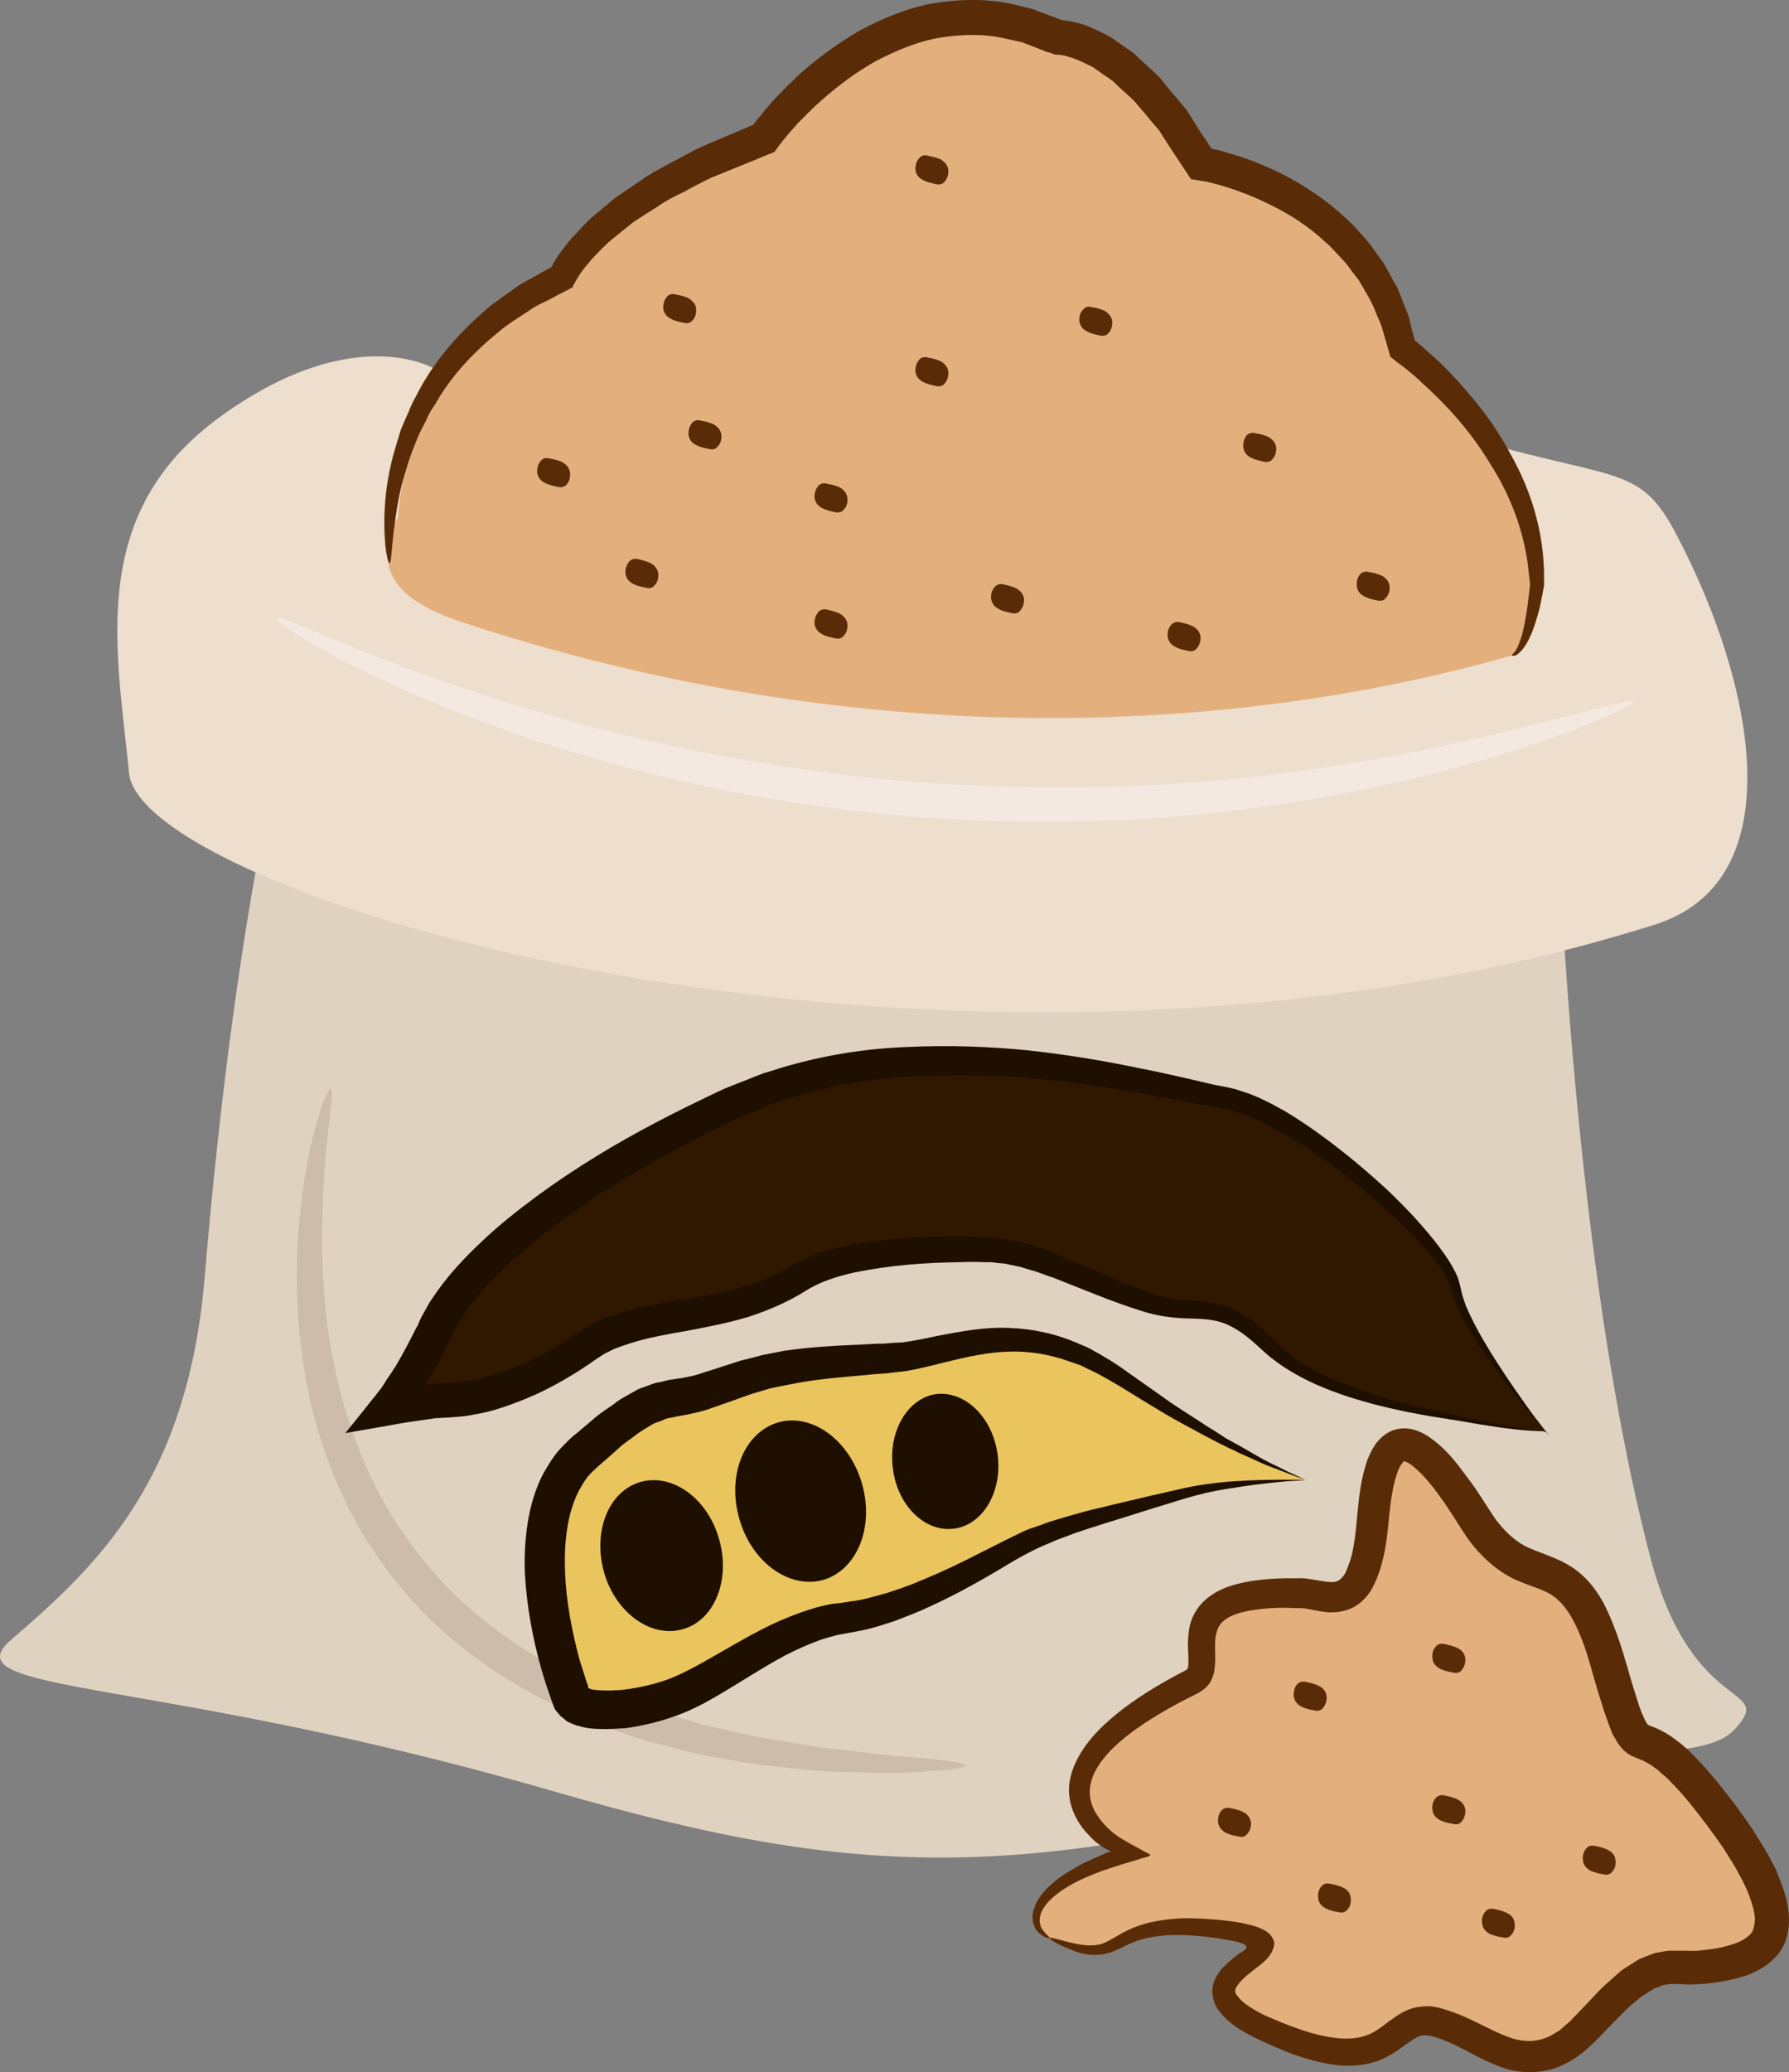 <?xml version="1.0" encoding="UTF-8" standalone="no"?>
<!-- Creator: CorelDRAW Home & Student X7 -->

<svg
   xmlns:dc="http://purl.org/dc/elements/1.1/"
   xmlns:cc="http://creativecommons.org/ns#"
   xmlns:rdf="http://www.w3.org/1999/02/22-rdf-syntax-ns#"
   xmlns:svg="http://www.w3.org/2000/svg"
   xmlns="http://www.w3.org/2000/svg"
   xmlns:sodipodi="http://sodipodi.sourceforge.net/DTD/sodipodi-0.dtd"
   xmlns:inkscape="http://www.inkscape.org/namespaces/inkscape"
   xml:space="preserve"
   width="46.819mm"
   height="54.202mm"
   version="1.1"
   style="clip-rule:evenodd;fill-rule:evenodd;image-rendering:optimizeQuality;shape-rendering:geometricPrecision;text-rendering:geometricPrecision"
   viewBox="0 0 4681.864 5420.167"
   id="svg79"
   sodipodi:docname="3095.svg"
   inkscape:version="0.92.4 (5da689c313, 2019-01-14)"><rect x="0" y="0" width="4681.864" height="5420.167" fill="#808080" stroke="none"/><sodipodi:namedview
   pagecolor="#ffffff"
   bordercolor="#666666"
   borderopacity="1"
   objecttolerance="10"
   gridtolerance="10"
   guidetolerance="10"
   inkscape:pageopacity="0"
   inkscape:pageshadow="2"
   inkscape:window-width="640"
   inkscape:window-height="480"
   id="namedview81"
   showgrid="false"
   inkscape:zoom="0.2102413"
   inkscape:cx="93.118989"
   inkscape:cy="91.716048"
   inkscape:window-x="0"
   inkscape:window-y="0"
   inkscape:window-maximized="0"
   inkscape:current-layer="svg79" />
 <defs
   id="defs4">
  <style
   type="text/css"
   id="style2">
   <![CDATA[
    .fil7 {fill:#1E0F01;fill-rule:nonzero}
    .fil6 {fill:#301700;fill-rule:nonzero}
    .fil3 {fill:#592C07;fill-rule:nonzero}
    .fil5 {fill:#CEBCAA;fill-rule:nonzero}
    .fil0 {fill:#E0D2C1;fill-rule:nonzero}
    .fil2 {fill:#E3B07D;fill-rule:nonzero}
    .fil8 {fill:#EAC55E;fill-rule:nonzero}
    .fil1 {fill:#EDDECE;fill-rule:nonzero}
    .fil4 {fill:#F4E9E1;fill-rule:nonzero}
   ]]>
  </style>
 </defs>
 <g
   id="Vrstva_x0020_1"
   transform="translate(-8036.227,-11856.487)">
  <path
   class="fil0"
   d="m 12114,14022 c 0,0 37,1134 242,1911 110,418 330,326 220,447 -101,110 -504,17 -737,86 -1089,319 -1518,318 -2354,76 -1042,-302 -1586,-253 -1419,-397 231,-198 462,-421 506,-949 83,-990 220,-1465 220,-1465 z"
   id="path7"
   inkscape:connector-curvature="0"
   style="fill:#e0d2c1;fill-rule:nonzero" />
  <path
   class="fil1"
   d="m 9177,12823 c 0,0 -209,-132 -561,121 -352,253 -275,605 -242,935 33,330 2178,968 3993,396 366,-115 260,-636 55,-1023 -99,-187 -154,-132 -594,-264 z"
   id="path9"
   inkscape:connector-curvature="0"
   style="fill:#eddece;fill-rule:nonzero" />
  <path
   class="fil2"
   d="m 9078,13208 c 0,0 11,-418 429,-627 0,0 77,-198 528,-363 0,0 330,-472 770,-264 0,0 176,-10 374,330 0,0 440,66 528,484 0,0 352,253 352,616 0,0 -19,174 -66,187 -693,198 -1661,264 -2717,-77 -112,-36 -297,-99 -198,-286 z"
   id="path11"
   inkscape:connector-curvature="0"
   style="fill:#e3b07d;fill-rule:nonzero" />
  <path
   class="fil3"
   d="m 11993,13571 c -1,-1 0,-2 2,-4 2,-2 5,-5 8,-9 5,-8 11,-23 17,-43 5,-20 10,-45 14,-76 2,-15 4,-32 6,-50 1,-6 -1,-15 -2,-25 -1,-9 -2,-18 -3,-28 -10,-78 -38,-171 -98,-265 -28,-47 -64,-95 -106,-141 -22,-23 -44,-46 -69,-68 -12,-11 -24,-23 -37,-33 -7,-6 -13,-11 -20,-16 l -11,-8 -19,-15 c -5,-17 -10,-34 -15,-52 -4,-13 -7,-26 -12,-38 -6,-13 -11,-25 -16,-38 -3,-6 -6,-13 -9,-19 l -10,-18 c -7,-12 -14,-24 -21,-36 -9,-11 -18,-23 -26,-34 -8,-12 -19,-22 -29,-33 -10,-10 -19,-22 -31,-31 -43,-41 -95,-75 -152,-102 -28,-14 -58,-26 -89,-37 -15,-5 -31,-10 -46,-14 -8,-2 -16,-4 -24,-6 l -6,-1 -12,-2 -24,-4 c -18,-27 -35,-53 -53,-80 l -20,-31 -10,-16 -12,-14 c -16,-19 -32,-38 -48,-57 -17,-19 -37,-34 -55,-52 -8,-9 -19,-15 -29,-22 l -30,-21 c -21,-10 -43,-22 -64,-27 -5,-2 -10,-3 -15,-4 l -7,-1 c -7,-1 -11,1 -19,-3 l -12,-4 -5,-1 -9,-4 -18,-7 -36,-14 -37,-8 c -59,-15 -120,-13 -178,-4 -59,10 -115,34 -167,61 -52,29 -99,64 -143,103 -22,19 -42,40 -62,60 -9,11 -19,21 -28,32 l -13,16 -7,9 -13,18 c -57,23 -112,46 -167,68 -24,12 -48,24 -71,37 -24,11 -47,23 -68,38 -22,14 -43,27 -64,41 -19,15 -38,31 -57,46 -18,15 -34,33 -50,49 -14,17 -30,35 -39,52 l -2,3 -5,9 -4,7 -1,4 c -2,1 -3,1 -4,2 l -25,13 c -11,5 -20,11 -30,16 -20,10 -41,19 -58,32 -18,12 -36,23 -53,35 -17,12 -32,26 -48,39 -60,52 -109,110 -142,169 -10,14 -18,28 -24,43 -7,14 -15,28 -21,42 -11,28 -22,54 -29,80 -17,51 -25,97 -30,134 -11,74 -10,116 -15,116 -5,1 -15,-40 -14,-118 1,-39 5,-88 18,-142 6,-28 16,-57 25,-88 6,-15 13,-30 20,-46 6,-16 14,-32 23,-48 33,-65 83,-130 146,-190 16,-14 32,-30 50,-44 19,-13 37,-27 56,-40 19,-15 41,-25 62,-37 10,-6 21,-12 32,-18 7,-4 4,-2 6,-3 0,0 0,-1 0,-2 0,0 1,-1 0,1 l 2,-4 c 13,-25 30,-45 46,-66 19,-19 36,-40 56,-58 20,-17 41,-34 62,-52 22,-15 45,-30 68,-46 22,-16 47,-29 71,-42 25,-13 50,-27 75,-40 26,-12 53,-23 79,-34 23,-10 46,-19 68,-29 1,0 1,0 1,0 l 6,-9 15,-18 c 10,-13 20,-24 30,-36 22,-23 44,-45 67,-67 48,-43 101,-82 159,-116 60,-32 124,-59 194,-72 70,-11 144,-13 214,4 l 45,11 42,16 35,13 c -2,0 1,0 1,0 l 13,2 c 9,1 18,3 26,5 32,8 59,23 87,37 l 37,26 c 12,8 25,16 35,27 21,20 43,38 62,59 17,22 35,43 53,64 l 13,16 11,17 21,34 22,33 10,16 h -1 l 9,2 c 10,2 19,4 27,7 18,5 35,10 52,16 35,12 67,26 99,42 63,32 121,72 170,119 13,11 24,24 35,36 11,13 23,25 32,39 10,13 19,27 29,40 8,14 15,28 23,42 l 12,21 c 3,7 6,15 9,22 5,14 11,29 17,43 6,14 8,29 12,44 l 6,22 1,5 v 0 l 1,2 12,10 c 7,6 14,12 20,18 14,11 27,24 40,36 25,25 48,50 69,75 44,51 80,103 108,156 59,103 84,206 88,290 1,11 1,21 1,31 0,5 0,10 0,15 1,4 0,12 -1,16 -3,18 -7,35 -10,51 -8,31 -16,57 -26,78 -9,20 -20,35 -30,43 -4,4 -9,6 -12,6 -3,0 -5,0 -5,-1 z"
   id="path13"
   inkscape:connector-curvature="0"
   style="fill:#592c07;fill-rule:nonzero" />
  <path
   class="fil4"
   d="m 12312,13692 c 2,6 -45,28 -131,63 -43,19 -97,36 -160,57 -63,22 -136,41 -216,64 -162,41 -357,81 -577,105 -220,25 -464,33 -719,17 -255,-14 -496,-54 -711,-104 -215,-50 -405,-112 -561,-173 -311,-122 -484,-238 -478,-249 7,-11 188,84 500,188 156,53 345,107 557,152 213,44 449,81 699,95 250,15 489,10 705,-9 216,-19 409,-53 570,-85 322,-69 517,-135 522,-121 z"
   id="path15"
   inkscape:connector-curvature="0"
   style="fill:#f4e9e1;fill-rule:nonzero" />
  <path
   class="fil2"
   d="m 10783,16926 c -69,-32 -55,-143 209,-220 0,0 -385,-176 165,-451 82,-42 -104,-243 286,-231 68,2 165,77 187,-198 22,-275 121,-231 264,0 143,231 253,33 352,385 99,352 44,55 297,396 253,341 87,380 -55,396 -80,8 -121,-44 -286,143 -165,187 -275,33 -407,0 -132,-33 -99,176 -440,22 -341,-154 209,-220 -121,-264 -330,-44 -231,121 -451,22 z"
   id="path17"
   inkscape:connector-curvature="0"
   style="fill:#e3b07d;fill-rule:nonzero" />
  <path
   class="fil3"
   d="m 10783,16926 c 1,-4 22,4 60,13 19,4 44,9 69,4 25,-5 51,-28 90,-44 38,-16 84,-23 133,-25 24,0 49,1 75,3 13,1 26,2 40,4 7,1 13,1 21,3 9,1 17,3 26,5 10,2 21,5 30,8 9,4 19,8 25,13 8,5 13,12 17,21 4,9 1,18 -2,26 -6,16 -22,32 -42,46 -20,16 -28,22 -38,32 -9,9 -16,19 -18,25 -1,7 0,11 7,19 13,18 42,35 70,49 60,26 127,54 194,60 33,3 64,-1 91,-16 14,-8 27,-18 44,-31 17,-12 38,-28 68,-34 14,-2 30,-4 42,-2 7,1 14,2 20,4 l 17,5 c 23,7 43,16 63,25 40,19 76,39 111,50 35,10 66,8 97,-7 8,-4 16,-10 24,-14 7,-6 14,-13 22,-19 7,-6 14,-14 21,-21 l 23,-24 c 17,-17 32,-35 50,-52 l 28,-25 c 9,-8 18,-17 30,-24 12,-7 23,-15 35,-22 13,-5 27,-11 41,-16 15,-2 31,-7 45,-6 h 21 17 c 13,1 21,0 31,0 10,-1 22,-3 33,-4 23,-3 43,-8 63,-15 18,-6 32,-16 41,-25 8,-10 10,-23 11,-40 -3,-35 -20,-79 -44,-120 -10,-21 -25,-41 -37,-62 -14,-20 -28,-40 -43,-60 -30,-40 -61,-80 -95,-114 -8,-9 -17,-17 -26,-24 -8,-9 -17,-14 -26,-21 -8,-5 -17,-10 -26,-14 -7,-3 -11,-4 -22,-9 -8,-3 -21,-12 -28,-20 -7,-8 -14,-17 -17,-24 -4,-7 -9,-14 -11,-20 -5,-13 -10,-26 -14,-38 -9,-24 -15,-48 -23,-71 -14,-48 -25,-92 -41,-133 -16,-41 -36,-80 -62,-103 -12,-12 -27,-20 -46,-28 -19,-7 -42,-15 -67,-26 -49,-23 -90,-62 -120,-102 -30,-43 -49,-78 -75,-113 -24,-34 -52,-67 -78,-86 -6,-4 -12,-7 -15,-8 -2,0 -2,0 -3,0 1,-2 -11,12 -16,27 -12,33 -18,74 -22,113 -4,42 -8,86 -20,129 -6,22 -14,44 -27,67 -13,22 -37,46 -68,54 -30,9 -57,4 -77,0 l -27,-5 c -4,-1 -7,0 -10,-1 -4,0 -9,0 -14,0 -37,-2 -73,-1 -106,4 -33,4 -65,13 -83,28 -18,14 -24,35 -24,68 0,16 2,33 -1,55 0,5 -1,12 -3,18 -2,7 -5,14 -8,20 -8,13 -20,22 -32,29 -59,29 -111,58 -158,91 -46,32 -87,69 -109,109 -23,40 -22,82 1,117 5,8 11,16 18,24 3,4 7,7 10,11 4,4 11,10 17,15 26,20 64,38 96,56 -1,1 -2,2 -3,3 -1,1 -1,1 -4,2 l -18,5 c -11,4 -22,7 -32,10 -22,6 -41,13 -60,19 -21,7 -30,11 -42,16 -12,5 -23,10 -33,15 -41,21 -73,45 -88,70 -16,25 -10,48 0,59 9,12 17,16 16,19 0,0 -3,0 -7,-1 -5,-1 -11,-4 -18,-10 -3,-2 -7,-7 -11,-11 -2,-6 -6,-11 -7,-18 -4,-15 -1,-32 7,-49 15,-33 49,-63 91,-88 11,-6 22,-13 34,-19 12,-5 27,-13 33,-15 7,-3 15,-7 22,-10 l 11,-4 5,-1 c 2,-1 -3,-2 -4,-3 -11,-5 -21,-11 -29,-18 -3,-2 -5,-3 -9,-7 -4,-4 -9,-8 -13,-13 -9,-9 -18,-19 -25,-30 -15,-22 -27,-50 -29,-81 -2,-31 7,-62 21,-89 28,-55 73,-96 122,-134 49,-37 105,-70 163,-100 2,-1 3,-3 4,-4 1,-2 1,-2 1,-3 1,-2 1,-4 1,-7 1,-12 0,-29 -1,-48 0,-18 1,-40 7,-62 7,-23 22,-46 40,-61 38,-32 80,-41 119,-48 40,-6 80,-8 120,-7 5,0 9,-1 15,0 6,0 13,1 19,2 l 30,5 c 18,3 32,4 39,1 8,-3 14,-8 22,-20 6,-13 12,-28 17,-46 9,-35 12,-74 16,-115 4,-43 9,-87 25,-135 5,-12 10,-25 19,-38 3,-6 9,-13 15,-19 7,-7 15,-13 24,-18 18,-10 42,-11 60,-7 19,5 32,12 44,20 46,32 73,69 101,107 28,36 53,80 75,111 25,32 52,58 87,73 18,8 39,15 63,25 24,10 51,24 73,44 45,40 67,90 85,136 19,48 32,96 45,141 7,22 14,46 21,67 7,21 18,44 22,48 2,1 -1,0 3,2 1,1 9,4 15,6 15,6 29,14 43,23 12,9 25,18 35,27 11,10 22,20 31,30 39,40 71,82 103,123 16,22 31,44 46,65 13,23 28,44 41,68 l 19,36 c 5,13 10,26 15,39 10,26 18,55 19,87 1,31 -6,70 -31,98 -24,28 -54,43 -81,53 -27,9 -54,14 -79,18 -13,2 -25,3 -38,4 -14,1 -30,2 -42,1 l -18,-1 h -14 c -10,-1 -17,2 -26,3 l -24,9 c -8,5 -17,11 -25,16 -8,4 -16,12 -25,19 l -24,21 c -15,15 -30,31 -46,47 -31,32 -66,72 -115,95 -48,25 -111,26 -158,10 -47,-16 -85,-39 -121,-57 -35,-17 -73,-32 -93,-28 -21,2 -51,34 -93,56 -42,22 -91,26 -132,21 -83,-11 -151,-42 -216,-73 -32,-17 -64,-34 -91,-69 -7,-9 -12,-20 -15,-33 -3,-13 -3,-27 1,-39 8,-24 22,-39 35,-51 13,-12 29,-24 33,-27 5,-3 10,-6 15,-10 2,-2 4,-6 3,-8 -2,-3 -4,-5 -7,-6 -5,-3 -10,-4 -16,-6 l -14,-3 -18,-3 c -13,-3 -25,-4 -38,-6 -24,-3 -48,-5 -71,-6 -45,-1 -85,3 -119,14 -34,11 -63,34 -98,37 -34,4 -60,-5 -79,-13 -39,-15 -56,-28 -55,-30 z"
   id="path19"
   inkscape:connector-curvature="0"
   style="fill:#592c07;fill-rule:nonzero" />
  <path
   class="fil3"
   d="m 9507,13065 c 11,6 19,15 21,27 1,14 -2,25 -10,33 -6,6 -15,7 -22,5 -9,-2 -21,-4 -33,-10 -11,-5 -19,-14 -21,-27 -1,-13 3,-24 11,-33 5,-5 14,-7 22,-4 8,1 21,4 32,9 z"
   id="path21"
   inkscape:connector-curvature="0"
   style="fill:#592c07;fill-rule:nonzero" />
  <path
   class="fil3"
   d="m 9738,13329 c 11,6 19,15 21,27 1,14 -2,24 -11,33 -5,6 -14,7 -21,5 -9,-2 -22,-4 -33,-10 -11,-5 -19,-14 -21,-27 -1,-13 3,-24 11,-33 5,-5 14,-7 22,-5 8,2 21,5 32,10 z"
   id="path23"
   inkscape:connector-curvature="0"
   style="fill:#592c07;fill-rule:nonzero" />
  <path
   class="fil3"
   d="m 9903,12966 c 11,6 19,15 21,27 1,14 -2,25 -11,33 -5,6 -14,7 -21,5 -9,-2 -22,-4 -33,-10 -11,-5 -19,-14 -21,-27 -1,-13 3,-24 11,-33 5,-5 14,-7 22,-4 8,1 21,4 32,9 z"
   id="path25"
   inkscape:connector-curvature="0"
   style="fill:#592c07;fill-rule:nonzero" />
  <path
   class="fil3"
   d="m 9837,12636 c 11,6 19,15 21,27 1,14 -2,25 -11,33 -5,6 -14,7 -21,5 -9,-2 -22,-4 -33,-10 -11,-5 -19,-14 -21,-27 -1,-13 3,-24 11,-33 5,-5 14,-7 22,-4 8,1 21,4 32,9 z"
   id="path27"
   inkscape:connector-curvature="0"
   style="fill:#592c07;fill-rule:nonzero" />
  <path
   class="fil3"
   d="m 10233,13131 c 11,6 19,15 21,27 1,14 -2,25 -11,33 -5,6 -14,7 -22,5 -8,-2 -21,-4 -32,-10 -11,-5 -19,-14 -21,-27 -1,-13 3,-24 11,-33 5,-5 14,-7 22,-4 8,1 21,4 32,9 z"
   id="path29"
   inkscape:connector-curvature="0"
   style="fill:#592c07;fill-rule:nonzero" />
  <path
   class="fil3"
   d="m 10233,13461 c 11,6 19,15 21,27 1,14 -2,24 -11,33 -5,6 -14,7 -22,5 -8,-2 -21,-4 -32,-10 -11,-5 -19,-14 -21,-27 -1,-13 3,-24 11,-33 5,-5 14,-7 22,-5 8,2 21,5 32,10 z"
   id="path31"
   inkscape:connector-curvature="0"
   style="fill:#592c07;fill-rule:nonzero" />
  <path
   class="fil3"
   d="m 10695,13395 c 11,6 19,15 21,27 1,14 -3,24 -11,33 -5,6 -14,7 -22,5 -8,-2 -21,-4 -32,-10 -11,-5 -19,-14 -21,-27 -1,-13 2,-24 11,-33 5,-5 14,-7 21,-5 9,2 22,5 33,10 z"
   id="path33"
   inkscape:connector-curvature="0"
   style="fill:#592c07;fill-rule:nonzero" />
  <path
   class="fil3"
   d="m 10497,12801 c 11,6 19,15 21,27 1,14 -3,25 -11,33 -5,6 -14,7 -22,5 -8,-2 -21,-4 -32,-10 -11,-5 -19,-14 -21,-27 -1,-13 3,-24 11,-33 5,-5 14,-7 22,-4 8,1 21,4 32,9 z"
   id="path35"
   inkscape:connector-curvature="0"
   style="fill:#592c07;fill-rule:nonzero" />
  <path
   class="fil3"
   d="m 10497,12273 c 11,6 19,15 21,27 1,14 -3,25 -11,33 -5,6 -14,7 -22,5 -8,-2 -21,-4 -32,-10 -11,-5 -19,-14 -21,-26 -1,-14 3,-25 11,-33 5,-6 14,-8 22,-5 8,2 21,4 32,9 z"
   id="path37"
   inkscape:connector-curvature="0"
   style="fill:#592c07;fill-rule:nonzero" />
  <path
   class="fil3"
   d="m 10926,12669 c 11,6 19,15 21,27 1,14 -3,25 -11,33 -5,6 -14,7 -22,5 -8,-2 -21,-4 -32,-10 -11,-5 -19,-14 -21,-27 -1,-13 2,-24 11,-32 5,-6 14,-8 21,-5 9,1 22,4 33,9 z"
   id="path39"
   inkscape:connector-curvature="0"
   style="fill:#592c07;fill-rule:nonzero" />
  <path
   class="fil3"
   d="m 11355,12999 c 11,6 19,15 21,27 1,14 -3,25 -11,33 -5,6 -14,7 -22,5 -8,-2 -21,-4 -32,-10 -11,-5 -19,-14 -21,-27 -1,-13 2,-24 10,-33 6,-5 15,-7 22,-4 9,1 22,4 33,9 z"
   id="path41"
   inkscape:connector-curvature="0"
   style="fill:#592c07;fill-rule:nonzero" />
  <path
   class="fil3"
   d="m 11157,13494 c 11,6 19,15 21,27 1,14 -3,24 -11,33 -5,6 -14,7 -22,5 -8,-2 -21,-4 -32,-10 -11,-5 -19,-14 -21,-27 -1,-13 2,-24 11,-33 5,-5 14,-7 21,-5 9,2 22,5 33,10 z"
   id="path43"
   inkscape:connector-curvature="0"
   style="fill:#592c07;fill-rule:nonzero" />
  <path
   class="fil3"
   d="m 11652,13362 c 11,6 19,15 21,27 1,14 -3,24 -11,33 -5,6 -14,7 -22,5 -9,-2 -21,-4 -32,-10 -12,-5 -19,-14 -21,-27 -1,-13 2,-24 10,-33 6,-5 15,-7 22,-4 9,1 21,4 33,9 z"
   id="path45"
   inkscape:connector-curvature="0"
   style="fill:#592c07;fill-rule:nonzero" />
  <path
   class="fil3"
   d="m 11487,16266 c 11,5 19,14 21,27 1,13 -3,24 -11,33 -5,5 -14,7 -22,4 -9,-1 -21,-4 -32,-9 -12,-6 -19,-15 -21,-27 -1,-14 2,-25 10,-33 6,-6 15,-7 22,-5 9,2 21,4 33,10 z"
   id="path47"
   inkscape:connector-curvature="0"
   style="fill:#592c07;fill-rule:nonzero" />
  <path
   class="fil3"
   d="m 11979,16860 c 12,5 20,14 21,27 2,13 -2,24 -10,32 -5,6 -14,8 -22,5 -9,-1 -21,-4 -33,-9 -11,-6 -19,-15 -20,-27 -2,-14 2,-25 10,-33 5,-6 14,-7 22,-5 9,2 21,4 32,10 z"
   id="path49"
   inkscape:connector-curvature="0"
   style="fill:#592c07;fill-rule:nonzero" />
  <path
   class="fil3"
   d="m 11850,16167 c 11,5 19,14 21,27 1,13 -3,24 -11,33 -5,5 -14,7 -22,4 -9,-1 -21,-4 -32,-9 -12,-6 -20,-15 -21,-27 -2,-14 2,-25 10,-33 6,-6 15,-7 22,-5 9,2 21,4 33,10 z"
   id="path51"
   inkscape:connector-curvature="0"
   style="fill:#592c07;fill-rule:nonzero" />
  <path
   class="fil3"
   d="m 11289,16596 c 11,5 19,14 21,27 1,13 -3,24 -11,32 -5,6 -14,8 -22,5 -8,-1 -21,-4 -32,-9 -11,-6 -19,-15 -21,-27 -1,-14 2,-25 10,-33 6,-6 15,-7 22,-5 9,2 22,4 33,10 z"
   id="path53"
   inkscape:connector-curvature="0"
   style="fill:#592c07;fill-rule:nonzero" />
  <path
   class="fil3"
   d="m 11551,16794 c 11,5 19,14 20,27 2,13 -2,24 -10,32 -5,6 -14,8 -22,5 -9,-1 -21,-4 -32,-9 -12,-6 -20,-15 -21,-27 -2,-14 2,-25 10,-33 5,-6 14,-7 22,-5 9,2 21,4 33,10 z"
   id="path55"
   inkscape:connector-curvature="0"
   style="fill:#592c07;fill-rule:nonzero" />
  <path
   class="fil3"
   d="m 11850,16563 c 11,5 19,14 21,27 1,13 -3,24 -11,33 -5,5 -14,7 -22,4 -9,-1 -21,-4 -32,-9 -12,-6 -20,-15 -21,-27 -2,-14 2,-25 10,-33 6,-6 15,-7 22,-5 9,2 21,4 33,10 z"
   id="path57"
   inkscape:connector-curvature="0"
   style="fill:#592c07;fill-rule:nonzero" />
  <path
   class="fil3"
   d="m 12243,16695 c 12,5 20,14 21,27 2,13 -2,24 -10,32 -5,6 -15,8 -22,5 -9,-1 -21,-4 -33,-9 -11,-6 -19,-15 -20,-27 -2,-14 2,-25 10,-33 5,-6 14,-7 22,-5 9,2 21,4 32,10 z"
   id="path59"
   inkscape:connector-curvature="0"
   style="fill:#592c07;fill-rule:nonzero" />
  <path
   class="fil5"
   d="m 10563,16475 c 0,6 -41,11 -115,16 -37,2 -83,5 -136,2 -26,0 -54,-1 -84,-2 -15,-1 -31,-1 -47,-2 -16,-2 -32,-3 -48,-5 -34,-3 -69,-7 -105,-11 -36,-4 -74,-12 -112,-19 -20,-3 -40,-7 -60,-11 -20,-5 -40,-10 -60,-15 -41,-11 -83,-20 -125,-37 -169,-56 -351,-148 -503,-293 -76,-73 -138,-155 -189,-240 -50,-86 -85,-175 -111,-261 -26,-87 -39,-171 -48,-250 -7,-79 -8,-153 -6,-221 14,-269 78,-426 88,-422 14,3 -26,163 -23,423 2,65 6,136 16,211 12,75 27,154 54,234 26,80 60,162 107,240 48,78 105,153 175,220 140,134 308,222 468,280 39,16 79,26 118,38 20,6 39,12 58,17 19,5 38,9 56,13 38,8 73,18 108,23 35,6 69,12 101,17 16,3 32,5 47,8 16,1 31,3 46,5 29,3 57,6 82,9 52,8 97,9 134,13 73,7 114,13 114,20 z"
   id="path61"
   inkscape:connector-curvature="0"
   style="fill:#cebcaa;fill-rule:nonzero" />
  <g
   id="_834876312">
   <path
   class="fil6"
   d="m 12090,15611 c 0,0 -226,-271 -244,-387 -18,-116 -416,-464 -599,-494 -183,-31 -804,-214 -1289,9 -486,223 -733,461 -786,604 0,0 -68,137 -121,196 0,0 115,-21 176,-21 61,-1 207,-41 343,-140 136,-98 370,-59 556,-178 110,-70 355,-81 511,-74 102,5 226,74 379,130 154,56 202,-18 334,115 132,133 382,173 561,207 179,33 164,11 179,33 z"
   id="path63"
   inkscape:connector-curvature="0"
   style="fill:#301700;fill-rule:nonzero" />
   <path
   class="fil7"
   d="m 12090,15611 c 0,0 -1,-1 -3,-3 -1,-2 -3,-5 -8,-7 -11,-2 -27,-1 -48,-3 -42,-3 -103,-12 -182,-26 -78,-12 -175,-27 -284,-62 -55,-18 -112,-41 -166,-76 -14,-9 -27,-19 -40,-29 -13,-11 -26,-23 -37,-33 -23,-21 -50,-41 -79,-53 -29,-12 -63,-13 -102,-14 -38,-1 -80,-7 -119,-20 -77,-24 -151,-56 -228,-86 -20,-6 -39,-15 -59,-20 -10,-3 -20,-6 -30,-9 -9,-2 -19,-4 -29,-6 -10,-3 -20,-3 -30,-4 -5,-1 -9,-1 -15,-2 h -16 c -22,-1 -45,-1 -67,0 -90,1 -184,8 -276,27 -46,10 -91,25 -126,47 -47,30 -99,52 -151,69 -53,16 -106,26 -158,36 -52,9 -104,18 -151,33 l -18,6 -17,6 c -11,4 -21,10 -32,15 -5,3 -9,6 -14,9 -5,3 -9,6 -15,10 -12,9 -25,17 -37,25 -49,31 -102,60 -158,81 -28,11 -56,21 -86,28 -15,4 -31,6 -46,9 -8,2 -17,2 -25,3 l -23,2 -39,2 -20,3 -42,6 c -28,4 -58,10 -87,15 -29,5 -58,10 -87,15 23,-29 48,-59 73,-91 7,-8 13,-17 20,-25 5,-7 10,-15 14,-22 5,-7 10,-15 15,-22 4,-7 11,-16 12,-19 19,-32 37,-67 54,-101 0,1 -1,3 -1,4 5,-12 10,-25 18,-38 7,-12 14,-27 23,-39 37,-56 82,-104 129,-148 46,-44 96,-83 146,-120 101,-74 206,-137 311,-192 53,-28 107,-54 159,-79 27,-13 55,-23 83,-34 14,-6 27,-11 41,-16 15,-4 29,-9 42,-13 113,-34 225,-51 334,-55 109,-5 214,-1 314,9 101,11 197,27 288,46 47,9 91,19 135,29 22,5 43,10 64,15 11,2 22,4 32,6 l 17,4 c 6,1 12,3 17,5 45,13 83,34 119,54 35,21 69,44 100,67 63,46 119,94 170,141 50,48 95,96 132,145 19,25 36,50 48,77 6,13 9,31 12,42 l 2,9 3,9 c 2,6 4,12 6,18 20,47 44,88 66,124 45,72 84,126 110,162 27,36 42,54 42,54 0,0 -16,-17 -45,-52 -28,-34 -70,-86 -119,-156 -25,-35 -51,-75 -74,-123 -3,-6 -5,-12 -8,-18 -3,-6 -5,-13 -6,-20 -5,-16 -7,-25 -13,-38 -11,-23 -29,-46 -48,-69 -38,-45 -85,-90 -136,-135 -52,-45 -109,-90 -172,-132 -31,-21 -64,-42 -99,-60 -35,-19 -72,-37 -109,-46 -4,-2 -9,-3 -14,-4 l -7,-1 -8,-1 c -11,-2 -22,-4 -33,-6 -22,-5 -44,-8 -66,-13 -44,-8 -88,-17 -134,-25 -91,-15 -186,-29 -283,-37 -98,-7 -200,-9 -303,-2 -104,6 -209,24 -312,57 -13,4 -26,8 -39,12 -12,6 -25,10 -38,16 -25,10 -50,20 -76,33 -51,24 -102,51 -153,78 -102,55 -203,116 -298,187 -47,35 -94,72 -136,113 -43,40 -83,84 -114,130 -7,9 -12,20 -18,30 -5,9 -9,19 -13,27 l -2,4 c -18,38 -38,74 -58,108 l -3,6 -2,2 -1,2 c 0,0 0,0 0,0 h -1 c 1,1 1,1 1,0 h 1 l 22,-2 46,-3 11,-1 h 8 c 6,-1 10,-1 17,-2 12,-3 24,-4 37,-7 24,-7 50,-15 74,-24 50,-18 97,-43 141,-70 11,-8 22,-15 32,-22 l 20,-12 c 7,-4 14,-9 21,-13 14,-7 28,-14 42,-19 l 22,-8 21,-6 c 56,-17 110,-25 162,-34 52,-8 101,-17 148,-31 47,-13 91,-32 130,-56 53,-31 105,-45 156,-55 101,-19 198,-22 291,-22 24,1 47,1 70,2 l 17,1 c 6,1 12,1 18,2 12,2 25,3 36,6 12,3 23,6 34,8 11,4 21,8 32,11 21,7 41,16 61,24 77,32 151,67 221,92 35,13 69,19 107,21 36,3 79,5 114,22 36,16 64,40 89,63 12,13 23,23 34,34 11,10 23,20 35,29 50,35 104,59 156,79 103,38 199,58 276,75 78,17 138,30 180,34 20,4 36,3 47,6 5,2 7,6 8,8 z"
   id="path65"
   inkscape:connector-curvature="0"
   style="fill:#1e0f01;fill-rule:nonzero" />
   <path
   class="fil8"
   d="m 11453,15728 c 0,0 -206,2 -323,36 -118,34 -331,81 -439,141 -107,60 -292,166 -445,184 -153,18 -307,145 -424,197 -116,52 -265,56 -289,17 0,0 -180,-459 31,-647 211,-188 200,-113 361,-175 160,-62 296,-62 451,-73 156,-12 331,-126 591,50 207,140 349,217 486,270 z"
   id="path67"
   inkscape:connector-curvature="0"
   style="fill:#eac55e;fill-rule:nonzero" />
   <path
   class="fil7"
   d="m 11453,15728 c 0,0 -15,-6 -45,-17 -15,-6 -34,-13 -55,-21 -22,-9 -46,-21 -74,-33 -13,-7 -28,-13 -43,-21 -16,-7 -30,-16 -47,-24 -32,-18 -68,-36 -105,-58 -37,-22 -76,-46 -118,-72 -21,-12 -41,-24 -64,-36 -11,-5 -22,-10 -33,-16 -12,-5 -24,-9 -36,-13 -48,-17 -101,-27 -156,-25 -55,1 -112,14 -173,29 -31,8 -63,16 -98,22 l -27,3 -25,3 c -17,1 -33,2 -50,4 -67,6 -135,11 -202,25 -17,3 -34,7 -50,10 -17,5 -33,10 -50,15 -34,12 -69,25 -105,37 -9,4 -19,6 -29,9 l -30,7 -28,5 c -10,2 -16,4 -25,5 -8,2 -14,5 -21,8 -7,2 -15,5 -22,9 -14,9 -28,16 -43,28 -14,11 -29,20 -43,33 -14,13 -28,25 -43,38 -7,6 -15,13 -20,18 -6,5 -11,11 -17,17 -10,12 -18,27 -26,41 -30,60 -38,135 -35,212 3,76 18,154 38,228 6,18 11,36 17,54 l 5,14 1,6 h 1 c 0,0 0,0 0,1 0,0 0,0 2,0 l 4,2 5,1 c 7,1 15,2 23,2 16,1 34,0 51,-1 35,-4 70,-11 102,-21 33,-10 63,-25 95,-42 64,-35 126,-74 194,-107 34,-16 68,-30 104,-41 18,-6 36,-10 55,-14 l 28,-3 24,-4 c 30,-3 61,-13 91,-21 30,-10 59,-19 88,-32 57,-23 111,-49 163,-76 27,-13 51,-26 78,-39 13,-6 26,-13 40,-19 13,-5 27,-9 40,-14 25,-10 51,-16 76,-24 25,-7 49,-14 73,-19 48,-12 93,-22 134,-32 42,-9 80,-19 118,-26 36,-6 70,-10 101,-12 60,-4 107,-4 139,-4 32,0 48,1 48,1 0,0 -17,1 -48,3 -32,3 -78,7 -138,17 -29,4 -63,10 -97,19 -35,9 -73,22 -114,34 -41,13 -85,27 -131,41 -23,7 -46,15 -71,23 -23,9 -48,17 -72,28 -12,5 -24,10 -36,16 -12,6 -24,12 -35,18 -24,13 -49,29 -75,44 -51,30 -106,60 -165,87 -29,14 -61,26 -92,38 -33,11 -66,22 -102,28 l -27,5 -22,4 c -15,4 -30,8 -45,13 -30,11 -60,24 -91,40 -60,32 -120,72 -187,111 -33,19 -70,38 -110,51 -40,14 -80,23 -123,29 -21,1 -43,3 -66,2 -11,0 -23,-1 -35,-3 l -10,-2 -10,-3 c -7,-1 -16,-5 -25,-9 -5,-2 -9,-5 -12,-8 -4,-4 -8,-6 -11,-9 -6,-8 -14,-14 -17,-23 l -8,-22 -5,-15 c -7,-19 -13,-39 -19,-59 -23,-81 -39,-164 -44,-252 -2,-44 0,-88 7,-133 7,-44 19,-88 41,-130 12,-21 24,-41 39,-59 8,-9 17,-18 25,-26 9,-9 16,-15 24,-21 15,-13 31,-26 46,-39 16,-14 34,-25 51,-37 15,-13 36,-23 55,-34 9,-6 20,-9 31,-13 11,-4 22,-9 33,-10 10,-2 22,-6 31,-7 l 28,-4 25,-5 c 8,-2 16,-4 24,-7 36,-11 71,-23 106,-34 18,-4 37,-9 55,-14 19,-4 37,-7 56,-11 73,-11 144,-14 212,-17 16,-1 33,-2 50,-2 l 24,-2 23,-1 c 30,-4 61,-10 92,-17 63,-12 126,-24 189,-21 63,2 123,16 175,38 12,6 26,10 38,17 12,7 24,13 35,20 23,13 45,28 64,42 40,28 77,54 112,79 36,24 70,45 100,65 16,9 30,19 44,28 15,8 29,16 42,23 26,15 49,29 69,39 21,10 39,19 53,26 29,13 44,21 44,21 z"
   id="path69"
   inkscape:connector-curvature="0"
   style="fill:#1e0f01;fill-rule:nonzero" />
   <path
   class="fil7"
   d="m 10533,15855 c -76,10 -148,-60 -160,-157 -13,-97 38,-184 113,-195 76,-9 148,61 161,158 13,97 -38,184 -114,194 z"
   id="path71"
   inkscape:connector-curvature="0"
   style="fill:#1e0f01;fill-rule:nonzero" />
   <path
   class="fil7"
   d="m 10191,15989 c -89,25 -188,-46 -220,-160 -33,-114 13,-226 102,-252 88,-25 186,46 219,160 33,114 -13,226 -101,252 z"
   id="path73"
   inkscape:connector-curvature="0"
   style="fill:#1e0f01;fill-rule:nonzero" />
   <path
   class="fil7"
   d="m 9823,16118 c -83,24 -176,-43 -206,-149 -30,-107 12,-212 95,-236 84,-24 176,43 206,149 31,107 -12,213 -95,236 z"
   id="path75"
   inkscape:connector-curvature="0"
   style="fill:#1e0f01;fill-rule:nonzero" />
  </g>
 </g>
</svg>